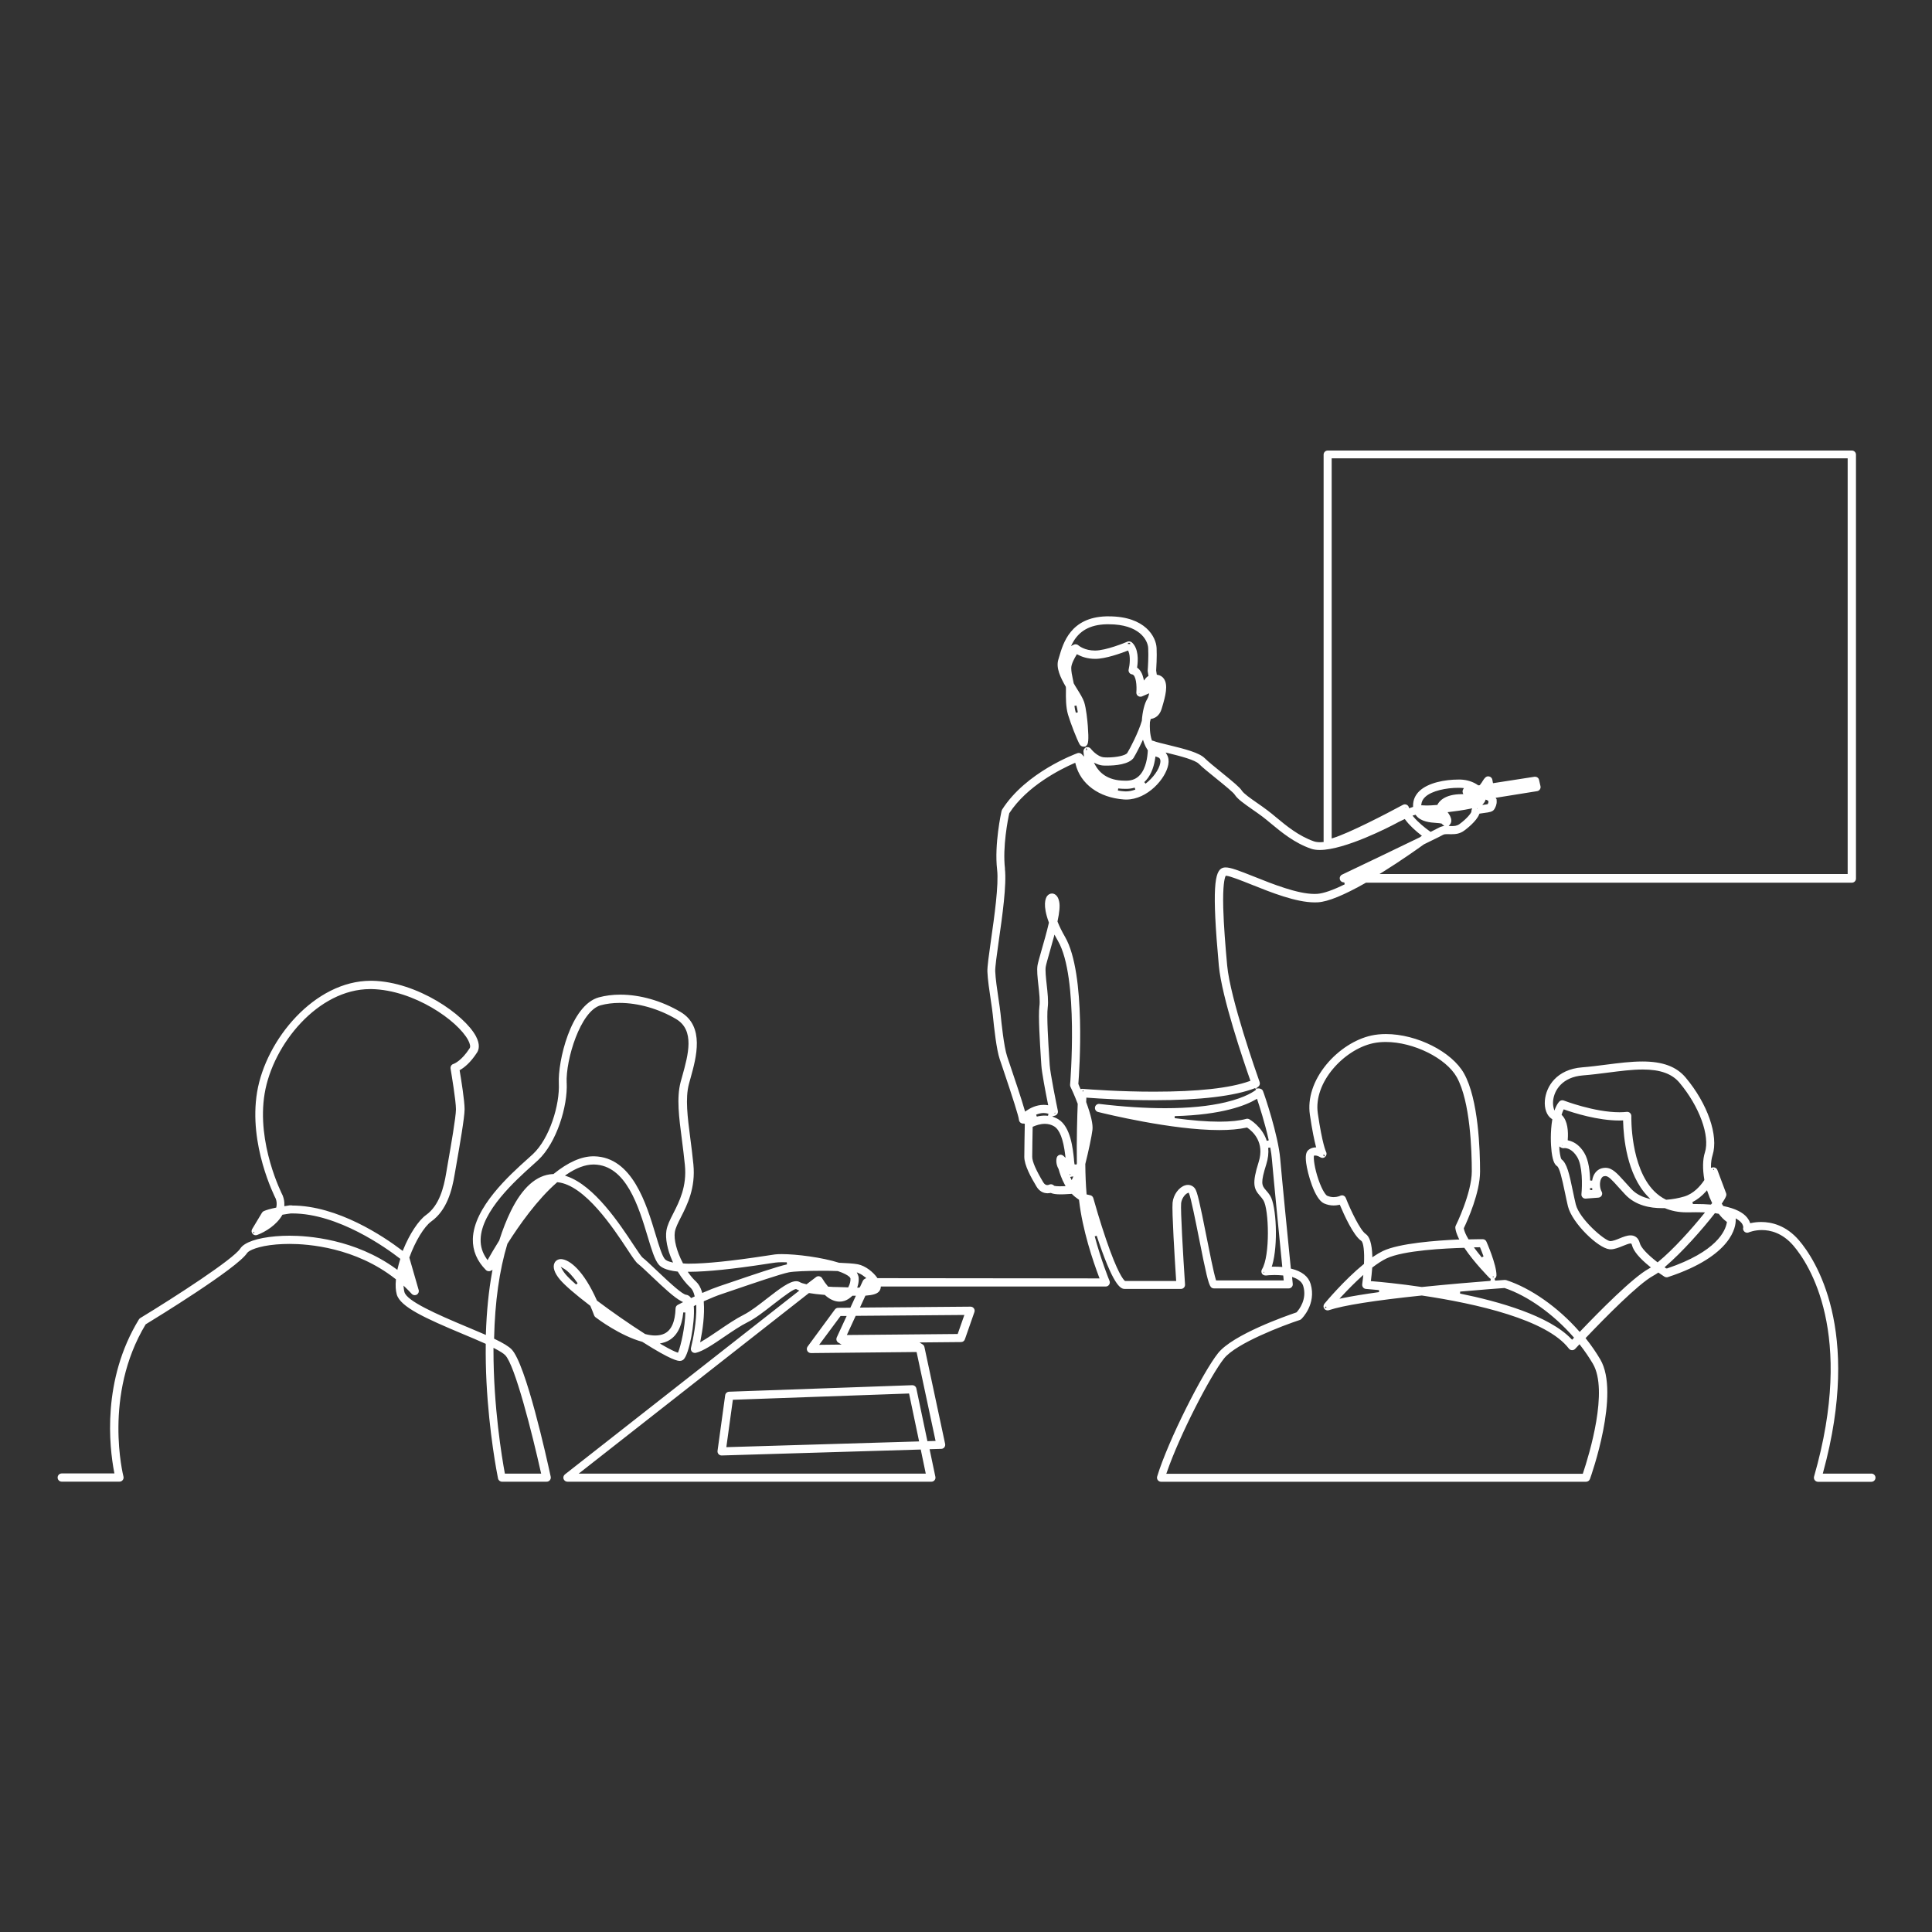 <?xml version="1.0" encoding="UTF-8"?><svg id="Ebene_1" xmlns="http://www.w3.org/2000/svg" width="400" height="400" viewBox="0 0 400 400"><rect x="0" y="0" width="400" height="400" fill="#333333" stroke="none"/><defs><style>.cls-1{fill:#fff;}</style></defs><path class="cls-1" d="m387.32,305.1h-9.93l.07-.27c8.09-29.62-1.75-44.23-4.97-48-2.69-3.16-5.76-3.83-7.85-3.83-.7,0-1.41.07-2.1.22l-.18.04-.06-.17c-.12-.34-.31-.66-.55-.97-.89-1.12-2.49-1.91-4.88-2.41l-.09-.02-.31-.49.08-.11c.43-.64.7-1.13.82-1.46.07-.19.07-.4,0-.59l-1.81-4.82c-.12-.32-.46-.54-.82-.54-.08,0-.15.01-.23.03l-.27.09v-.29c0-.87.11-1.66.33-2.35,1.27-4.03-1.02-10.64-5.58-16.07-1.9-2.26-4.74-3.32-8.95-3.32-2.4,0-4.96.33-7.46.65-1.65.21-3.35.43-4.99.56-5.32.41-7.49,3.95-7.74,6.86-.14,1.7.4,3.16,1.42,3.81l.12.08-.02.14c-.4,2.41-.32,5.05-.13,6.58.26,2.15.74,2.72,1.13,2.98.49.33.99,2.36,1.65,5.54.2.96.4,1.94.61,2.8.86,3.44,6.2,8.61,8.56,8.87.09.01.18.02.28.02.81,0,1.73-.38,2.47-.68.66-.27,1.28-.52,1.66-.54.14,0,.22.1.29.37.3,1.2,1.53,2.68,3.67,4.41l.24.19-.47.28c-3.28,1.79-10.24,8.85-14.11,12.9l-.16.17-.15-.17c-4.38-4.97-10-8.91-15.05-10.55-.07-.02-.15-.04-.37-.04l-1.93.14-.13-.39c.25-.15.39-.42.4-.71.02-2.22-2.06-6.93-2.08-6.97-.13-.31-.44-.51-.77-.51-.16,0-1.2,0-2.81.04h-.12s-.06-.1-.06-.1c-.5-.84-.8-1.54-.92-2.13v-.07s.02-.06.02-.06c.78-1.64,3.34-7.35,3.34-11.69s-.32-14.94-3.32-20.3c-2.52-4.5-9.77-8.16-16.17-8.16-1.07,0-2.09.1-3.03.31-3.33.73-6.8,2.97-9.29,5.99-2.71,3.29-3.93,7-3.42,10.43.49,3.34.94,5.38,1.23,6.49l.07.25h-.26c-.5.04-.94.2-1.32.51-.54.43-.68,1.24-.49,2.73.27,2.09,1.72,7.47,3.69,8.35.66.29,1.32.43,2,.43.36,0,.73-.04,1.1-.12l.17-.04.07.16c.77,1.84,2.74,6.24,4.37,7.32.46.3.69,2.23.57,4.69v.09s-.08.06-.08.06c-3.98,3.25-7.7,7.68-8.11,8.18-.24.29-.26.71-.05,1.02.15.22.43.36.72.36.09,0,.17-.01.25-.04,2.95-.99,9.4-2.02,19.24-3.04,11.35,1.69,25.85,4.98,30.45,10.99.16.21.39.32.67.33.24,0,.47-.1.63-.27l.9-.96.15.2c.97,1.24,1.85,2.54,2.62,3.84,3.26,5.55-.73,18.73-2.04,22.63l-.05.15h-86.23l.1-.28c2.67-7.77,9.05-20.08,11.86-23.6,2.51-3.14,12.17-6.81,15.67-7.96.12-.04.23-.1.32-.19.13-.12,3.17-3.11,1.93-7.28-.46-1.54-1.79-2.6-3.96-3.14l-.15-.04v-.15c-.56-5.58-1.88-18.96-2.19-22.62-.41-4.8-3.24-13.22-3.58-14.02-.12-.28-.38-.45-.84-.51l-.69.05.13.21c-.3.26-2.03,1.59-6.36,2.62-3.43.81-7.62,1.22-12.48,1.22-4.14,0-8.75-.3-13.69-.89-.41,0-.76.29-.83.69-.08.44.19.87.62.98,1.54.38,15.28,3.75,25.1,3.75,2.17,0,4.07-.17,5.66-.51l.09-.02.08.05c1.13.78,3.62,3.02,2.33,7.1-1.41,4.45-1.01,5.54.25,6.97.26.29.5.57.74.96,1.14,1.85,1.42,11.46-.3,14.28-.17.27-.16.63,0,.9.16.25.44.38.82.38.3-.04.93-.1,1.78-.1.56,0,1.09.03,1.63.08l.17.02.1,1.02h-14l-.05-.15c-.48-1.56-1.36-5.99-1.94-8.92-1.39-7.03-1.91-9.32-2.39-9.97-.35-.47-.88-.74-1.46-.74-.18,0-.36.03-.53.08-1.32.37-2.48,1.95-2.64,3.6-.17,1.7.45,11.75.73,15.99l.02.23h-10.59s-.06-.05-.06-.05c-.31-.26-1.5-1.63-3.85-8.51-1.28-3.74-2.36-7.52-2.66-8.6-.09-.32-.35-.56-.68-.61-.19-.03-.37-.07-.58-.13l-.14-.04v-.14c-.15-1.76-.24-3.81-.26-6.14.67-2.65,1.32-5.75,1.48-7.06.14-1.14-.3-3.05-1.3-5.77l.04-.92.22.02c2.6.19,7.86.52,13.8.52,9.51,0,16.74-.87,20.92-2.51l.08.13.56-.41c.3-.22.42-.62.29-.98-.62-1.75-6.09-17.27-6.72-24.15-.35-3.82-.71-8.23-.81-11.91-.12-4.67.28-6.1.45-6.5l.06-.14h.15c.84.09,3.23,1.04,5.15,1.81,4.12,1.65,9.25,3.7,13.14,3.7.24,0,.47,0,.7-.02,2.11-.15,5.33-1.47,9.85-4.03l.05-.03h100.6c.47,0,.85-.38.85-.85v-87.77c0-.47-.38-.85-.85-.85h-108.52c-.47,0-.85.38-.85.85v80.21h-.2c-.18.03-.35.03-.52.03-.52,0-.95-.06-1.29-.18-3.17-1.11-5.72-3.23-7.77-4.93-.65-.54-1.26-1.05-1.84-1.48-.71-.54-1.41-1.03-2.22-1.59-1.33-.93-2.7-1.88-3.1-2.51-.43-.67-1.7-1.73-4.31-3.85-1.32-1.07-2.68-2.17-3.34-2.83-1.15-1.15-3.9-1.88-7.66-2.79-1.21-.29-2.46-.59-2.94-.8-.07-.03-.14-.05-.22-.06l-.13-.02-.04-.12c-.41-1.23-.44-2.67-.38-3.7.05-.17.09-.34.13-.52l.03-.14.14-.02c.26-.04.51-.13.74-.25.66-.35,1.14-.98,1.4-1.88l.05-.16c.76-2.53,1.31-4.73.39-6.03-.3-.43-.75-.7-1.31-.8l-.15-.03s-.09-.57-.13-.86c.03-.46.18-2.84.09-4.67-.11-2.26-2.32-6.54-9.88-6.54-.17,0-.35,0-.53,0-7.4.2-8.94,5.54-9.77,8.41l-.16.53c-.53,1.72.42,3.69,1.55,5.65.01.11.02.22.02.32v.53c-.02,1.33-.04,3.33.44,4.93.51,1.73,1.82,5.09,2.38,6.1.18.33.47.51.89.51,0,0,.33-.03.33-.03l.23-.21c.34-.3.49-1.06.26-4.06-.08-1.03-.32-3.59-.76-4.94-.27-.8-.86-1.75-1.55-2.85-.19-.3-.38-.61-.61-1.03-.05-.29-.11-.59-.2-.97-.15-.71-.31-1.44-.31-2.22,0-.84.75-2.14,1.07-2.67l.1-.17.18.1c.74.4,1.97.87,3.63.87,2.12,0,5.32-1.16,6.6-1.66l.19-.07.08.19c.44,1.03.27,2.79.04,3.72-.06.23-.01.47.12.67.13.2.34.33.58.36.86.13,1,2.48.89,3.71-.03.3.11.59.35.76.15.11.32.16.5.16.12,0,.23-.02.33-.07l1.48-.64-.1.41c-.08.32-.19.59-.32.8-.55.88-.98,2.59-1.11,4.5-.7,2.37-2.43,5.73-3.01,6.64-.33.51-2.17.93-4.11.93-.21,0-.43,0-.65-.02-1.48-.08-2.77-1.76-2.78-1.77-.16-.21-.41-.34-.68-.34l-.35.02-.23.21c-.18.17-.28.41-.27.67,0,.14.02.28.04.42l.07.65-.44-.49c-.05-.06-.11-.11-.18-.15-.13-.08-.3-.13-.46-.13-.1,0-.19.02-.28.05-.43.16-10.69,3.93-15.6,11.69-.05.09-.09.18-.11.27-.06.28-1.53,6.93-.92,12.14.37,3.13-.58,9.8-1.28,14.69-.41,2.91-.77,5.43-.73,6.44.06,1.61.4,3.9.71,5.96.17,1.14.33,2.21.4,2.93.3,2.99.77,7.21,1.44,9.23l.47,1.38c2.31,6.83,3.46,10.49,3.51,11.17.03.34.25.63.58.74.08.03.18.04.26.04.04,0,.08,0,.12,0l.25.05v.25c-.02.87-.1,5.16-.1,6.59,0,1.72,1.35,4.2,2.53,6.16.53.89,1.34,1.38,2.27,1.38.19,0,.38-.02.61-.06h.06s.06.01.06.01c.43.19,1.08.28,1.99.28.46,0,.96-.02,1.51-.06l.35-.02.4-.02h.07s.05.06.05.06c.39.4.84.76,1.36,1.11l.08.05v.1c.7,6.18,2.89,12.61,4.13,15.89l.11.29-45.98-.05-.06-.09c-.82-1.15-2.37-2.45-3.99-2.78-.87-.18-2.57-.26-3.91-.32-3.52-1.12-8.8-1.79-11.87-1.79-.58,0-1.06.02-1.42.07-.42.06-1.07.15-1.87.28-7.05,1.08-12.41,1.63-15.93,1.63-.41,0-.75,0-1.1-.05h-.11s-.05-.11-.05-.11c-1.27-2.43-1.88-4.83-1.64-6.4.13-.84.65-1.87,1.26-3.07,1.29-2.54,3.06-6.01,2.58-10.92-.18-1.9-.43-3.76-.64-5.4-.57-4.43-1.07-8.26-.29-11.23.09-.34.19-.69.31-1.13l.04-.14c1.18-4.25,2.96-10.68-2.09-13.67-3.91-2.31-8.34-3.58-12.48-3.58-1.57,0-3.06.19-4.42.56-5.86,1.6-8.51,13.33-8.29,17.78.21,4.46-1.9,11.43-5.37,14.68-.31.29-.71.65-1.17,1.06-3.6,3.23-11.09,9.96-11.26,16.5-.06,2.41.85,4.57,2.71,6.44.16.16.38.24.64.24h.09c.09-.02.17-.04.25-.08l.38-.2-.08.42c-.71,3.87-1.14,8.16-1.29,12.75v.31s-.3-.13-.3-.13c-1.09-.48-2.28-.98-3.62-1.54l-.13-.05c-6.2-2.6-12.29-5.29-12.81-7.14-.07-.24-.11-.5-.14-.78l-.06-.58.42.4c.44.42.87.86,1.28,1.31.16.17.39.27.63.27.15,0,.29-.04.41-.1.34-.2.51-.59.4-.97l-1.93-6.7.02-.07c1.2-3.33,3.06-6.38,4.52-7.42,3.24-2.32,4.3-6.45,4.85-9.8l.38-2.18c.66-3.81,1.67-9.56,1.67-11.27s-.7-6.09-1.01-7.92l-.02-.15.13-.07c.85-.49,2.14-1.51,3.48-3.59.39-.6.66-1.68-.24-3.38-2.37-4.44-12.13-11.28-21.44-11.47h-.33c-11.6,0-21.71,12.14-23.53,23.04-1.82,10.92,3.64,21.63,3.88,22.12.19.55.22,1.1.11,1.66l-.03.14-.14.03c-1.06.22-1.87.45-2.42.69-.17.07-.3.19-.39.34l-2.03,3.38c-.19.31-.16.7.08.98.16.19.4.3.65.3.1,0,.2-.02.3-.05,1.75-.66,4.03-2.09,5.18-4.1l.05-.09.1-.02c.74-.13,1.36-.21,1.63-.25h.33c9.46,0,19.41,7.12,22.23,9.31l.12.09-.04.14c-.2.62-.36,1.24-.5,1.83l-.07.31-.26-.19c-8.51-6.21-18.27-6.88-22.07-6.88-.98,0-1.94.04-2.86.12-3.83.33-6.5,1.25-7.33,2.53-1.41,2.19-13.45,9.99-20.71,14.4-.12.07-.21.17-.28.28-7.68,12.56-6.14,26.31-5.12,31.64l.05.25h-10.91c-.47,0-.85.38-.85.85s.38.85.85.85h11.96c.26,0,.51-.12.67-.33.16-.21.22-.48.15-.73-.04-.17-4.27-16.82,4.6-31.51,1.94-1.18,18.98-11.62,21.01-14.78.33-.51,2.26-1.44,6.05-1.76.88-.07,1.8-.11,2.74-.11,3.83,0,13.63.71,21.92,7.26l.09.07v.11c-.12,1.18-.05,2.18.17,3,.72,2.61,5.93,4.96,13.78,8.25,1.43.6,3.05,1.27,4.52,1.94l.13.06v.14c-.03,2.5.02,5.09.15,7.7.54,10.65,2.2,19.1,2.39,20.03.08.39.43.67.83.67h9.25c.26,0,.5-.12.66-.32.16-.2.22-.46.17-.71-.84-3.89-5.17-23.45-8.13-26.4-.59-.59-1.69-1.27-3.47-2.12l-.12-.06v-.14c.17-7.47,1.08-14.01,2.75-19.5,2.42-3.83,6.17-9.15,10.24-12.69l.07-.06h.09c5.63.56,11.58,9.56,14.43,13.89,1.14,1.73,1.76,2.65,2.2,2.99.62.48,1.68,1.49,2.83,2.58,2.61,2.48,4.72,4.44,6.15,5.17l.37.19s-1.05.54-1.11.57c-.27.14-.44.42-.45.72-.09,2.79-.88,4.55-2.33,5.24-.53.25-1.16.38-1.88.38-.61,0-1.29-.09-2.09-.3-3.32-2.12-6.94-4.64-9.94-6.9l-.04-.03-.02-.05c-2.73-6.15-5.62-8.45-7.41-8.54-.6,0-1.11.29-1.35.79-.43.86-.03,2.09,1.13,3.46.99,1.17,3.09,2.99,6.24,5.4l.04.03.02.05c.26.61.52,1.25.77,1.93.06.15.15.28.28.38.51.39,5.12,3.84,9.69,5.09,6.12,3.89,7.36,3.94,7.75,3.95.33,0,.61-.11.82-.32,1.12-1.12,2.34-7.43,2.1-10.89v-.14s.51-.25.51-.25v.33c.08,3.04-.66,6.82-1.1,8.57-.07.28,0,.59.21.8.15.16.39.25.62.25.06,0,.12,0,.17-.02,1.52-.35,3.64-1.79,5.9-3.33,1.66-1.13,3.37-2.29,4.9-3.05s3.38-2.2,5.17-3.6c2.87-2.24,4.29-3.2,4.75-3.22h.06s.05.03.05.03c.08.05.18.1.28.14l.32.14-48.53,38.06c-.28.22-.4.6-.28.94.12.34.44.57.8.57h75.36c.26,0,.49-.11.65-.31.16-.2.23-.45.17-.71l-1.2-5.71,2.42-.07c.25,0,.49-.12.64-.32.15-.2.21-.45.16-.7l-4.29-20.08c-.05-.22-.19-.42-.39-.54l-.63-.39,8.61-.08c.36,0,.67-.23.79-.57l1.97-5.64c.09-.26.05-.55-.11-.77-.16-.22-.42-.35-.69-.35l-22.9.19,1.14-2.48h.13c1.34-.1,2.17-.34,2.61-.78.14-.14.38-.44.43-.91l.02-.19h46.56c.28,0,.55-.14.7-.38.16-.24.19-.53.08-.8-.18-.43-1.77-4.38-3.06-9.21l.41-.12c.17.51.34,1.03.52,1.55,3.26,9.46,4.63,9.46,5.37,9.46h11.55c.24,0,.46-.1.62-.27.16-.17.24-.4.23-.63-.4-5.99-.95-15.42-.81-16.84.1-.97.8-1.89,1.37-2.12l.19-.07.08.18c.39.88,1.38,5.84,2.05,9.2,1.42,7.18,1.95,9.51,2.45,10.13.16.2.4.31.66.31h15.47c.24,0,.47-.1.63-.28.16-.18.24-.41.21-.65l-.14-1.44.32.11c1.09.4,1.76.99,1.99,1.76.82,2.74-.83,4.84-1.35,5.42l-.04.04-.05.02c-2.16.73-13.12,4.58-16.19,8.42-3.16,3.95-10.34,18.08-12.61,25.54-.08.26-.03.54.13.75.16.22.41.34.68.34h87.99c.35,0,.68-.23.8-.56.26-.72,6.3-17.7,2.14-24.77-.85-1.44-1.81-2.84-2.94-4.27l-.11-.14.13-.13c3.85-4.04,10.77-11.08,13.85-12.76.29-.16.6-.35.97-.6l.12-.09.12.09c.57.4.99.68,1.14.77.13.09.3.13.46.13.09,0,.18-.01.26-.04,13.44-4.42,14.06-10.58,14.04-11.78v-.38s.32.2.32.2c.44.27.69.52.83.68.3.36.38.68.4.87l.03.03-.03.13c-.08.31.02.64.27.85.15.13.35.21.55.21.11,0,.23-.02.34-.07.12-.05,1.18-.48,2.71-.48,1.72,0,4.26.57,6.55,3.26,3.15,3.7,12.78,18.09,4.25,47.78-.07.26-.02.53.14.74.16.21.41.34.68.34h11.05c.47,0,.85-.38.85-.85s-.38-.85-.85-.85Zm-56.19-57.78h-.01s0,0,.01-.01h0Zm23.1,2.07h-.11c-.91-.08-1.9-.11-2.96-.11h-.66s-.1-.4-.1-.4c1-.5,1.93-1.23,2.78-2.18l.24-.27.12.35c.25.77.54,1.48.89,2.19l.06.12-.26.3Zm-24.59-4.95l-.42-.03c-.04-1.77-.28-4.2-1.23-5.75-.85-1.39-1.94-2.24-3.22-2.53l-.18-.04v-.18c.12-1.62,0-3.81-1.19-5.01l-.09-.09.04-.12c.1-.32.2-.59.32-.84l.08-.17.18.06c1.91.68,6.85,2.25,11.33,2.25.19,0,.79-.02.79-.02v.21c.08,3.15.73,10.98,5.1,15.51l.55.57-.76-.22c-1.31-.37-2.4-1.01-3.22-1.9-.53-.57-.98-1.07-1.39-1.53-1.53-1.7-2.54-2.83-3.93-2.83-.23,0-.48.03-.73.09-.78.2-1.41.76-1.77,1.6-.12.28-.21.6-.26.94Zm.02,1.94l-.23.02-.24-.07v-.33s.44-.02.44-.02l.03.17v.23Zm-6.25-9.3s.01.03.02.04c.01.01.04.03.06.04l-.1.02v-.1Zm21.42,25.11c3.42-2.91,7.65-7.7,10.15-10.92l.07-.1.12.02c.2.03.39.05.6.1l.08.02.05.06c.48.62.98,1.13,1.54,1.55l.1.08-.02.13c-.29,1.69-2.06,6.01-12.39,9.49l-.18-.02-.32-.22.21-.18Zm8.14-23.55c-.45,1.42-.49,3.35-.11,5.58v.08s-.03.07-.03.07c-.81,1.21-2.19,2.77-4.11,3.35-1.21.36-2.49.59-3.7.67h-.06s-.05-.02-.05-.02c-.87-.42-1.68-1-2.4-1.72-5.02-5.02-4.76-15.46-4.76-15.57,0-.24-.09-.48-.27-.65-.16-.15-.36-.23-.57-.23h-.09c-.48.05-1,.08-1.53.08-5.21,0-11.47-2.41-11.53-2.43-.09-.04-.2-.05-.3-.05-.24,0-.47.1-.63.27-.29.32-.55.75-.78,1.29l-.24.58-.16-.61c-.1-.4-.14-.87-.1-1.37.19-2.24,1.92-4.98,6.18-5.31,1.66-.13,3.42-.35,5.12-.57,2.58-.33,5.02-.65,7.26-.65,3.62,0,6.04.87,7.6,2.72,4.14,4.93,6.36,11.02,5.27,14.47Zm-30.1-.85l-.04-.43.36.23c.14.09.31.13.5.13h.1s.07-.02.16-.02c.44,0,1.57.18,2.58,1.83,1.13,1.83,1.07,5.84.89,7.7-.03.25.06.5.23.68.16.17.38.25.64.25.03,0,.23-.02,2.64-.2.29-.02.55-.2.69-.45.13-.25.13-.57-.02-.81-.39-.69-.46-1.83-.15-2.55.22-.52.52-.6.62-.62.11-.03.21-.04.3-.04.63,0,1.29.7,2.71,2.29.4.45.86.96,1.39,1.52,2.18,2.34,5.3,2.83,7.54,2.83h.67c1.35.58,2.86.87,4.48.87.14,0,.27,0,.41,0,.55-.02,1.07-.02,1.56-.02s1,0,1.45.02l.42.02-.27.33c-2.51,3.11-6.3,7.35-9.41,9.9l-.13.11-.13-.1c-2.07-1.62-3.33-2.99-3.55-3.87-.17-.68-.52-1.16-1.03-1.42-.27-.14-.57-.2-.9-.2-.73,0-1.53.32-2.3.64-.56.23-1.34.55-1.92.55h0c-1.2-.13-6.35-4.57-7.11-7.6-.21-.86-.42-1.86-.62-2.82-.72-3.51-1.22-5.7-2.34-6.52-.26-.38-.4-1.66-.45-2.2Zm31.92,4.16l.11.28s-.07-.04-.12-.04c-.04,0-.07.02-.11.03l.12-.28Zm-76.95,5.54c-.13,0-.26.03-.36.08,0,0-.55.28-1.36.28-.47,0-.92-.1-1.36-.29-.21-.11-.96-.92-1.8-3.37-.8-2.35-1-4.17-.94-4.76l.02-.16.15-.03h.13c.36-.01.8.22,1,.34.14.1.31.15.48.15.21,0,.41-.07.56-.21.29-.26.37-.69.19-1.04-.03-.06-.77-1.54-1.71-7.96-.95-6.45,5.46-13.22,11.4-14.52.82-.18,1.71-.27,2.65-.27,5.77,0,12.5,3.34,14.72,7.29,2.8,5.01,3.11,15.29,3.11,19.48,0,4.51-3.29,11.21-3.33,11.27-.07.15-.1.31-.08.48.07.59.3,1.3.68,2.09l.14.29h-.32c-4.34.2-12.12.76-15.5,2.38-.58.28-1.21.65-1.87,1.09l-.32.21v-.38c-.09-2.41-.55-3.92-1.39-4.47-1.09-.73-3.06-4.79-4.1-7.44-.09-.22-.26-.39-.48-.48-.1-.04-.2-.06-.3-.06Zm-3.81-8.36s.06-.09.08-.14l.25.5-.47-.31c.05-.01.1-.02.15-.06Zm35.17,25.09v.29s-.2-.2-.2-.2c.03,0,.07,0,.1-.02.04-.02.07-.05.09-.08Zm-2.41-3.89c-.45-.54-.93-1.13-1.39-1.75l-.25-.33,1.27-.02.05.13c.16.39.42,1.03.68,1.76l-.36.21Zm-24.58,6.22c.15.18.37.3.61.31.07,0,1.05.08,2.69.24v.42c-3.01.41-5.56.83-7.54,1.24l-.65.13.45-.49c1.41-1.52,2.78-2.89,4.08-4.07l.41-.37-.06.55c-.05.46-.11.93-.17,1.38-.03.23.03.47.18.65Zm1.61-1.31l.03-.22c.08-.66.17-1.52.25-2.49v-.09s.08-.06.08-.06c1.07-.81,2.03-1.43,2.87-1.83,3.54-1.7,12.37-2.1,16-2.2h.12s.07.09.07.09c2.04,3.03,5.03,6.03,5.15,6.16.07.07.16.14.26.18l-.07.41c-3.44.27-8.68.7-14.21,1.27-4.63-.68-8.46-1.05-10.33-1.2l-.22-.02Zm18.5,2.17c4.39-.39,7.85-.65,9.13-.74h.04s.04.01.04.01c4.76,1.6,10.08,5.38,14.23,10.13l.13.14-.4.43-.16-.16c-4.62-4.85-15.08-7.78-23.04-9.4l.02-.42Zm-27.79,3.06c0,.05.01.1.04.14.03.04.06.07.12.09l-.48.15.32-.38Zm50.89,8.5s.01,0,.02,0h0s-.01,0-.01,0Zm-62.03-16.98c1.28-4.31.85-12.38-.4-14.4-.33-.53-.65-.89-.93-1.21-.86-.98-1.09-1.51.11-5.32.37-1.18.51-2.33.4-3.42l.42-.06c.17.91.29,1.71.34,2.39.32,3.77,1.71,17.87,2.13,22.1l.02.25-.25-.02c-.44-.03-.9-.05-1.37-.05h-.56s.08-.27.08-.27Zm-5.14-30.37c-.08,0-.15,0-.22.03-1.4.38-3.28.58-5.58.58-2.59,0-5.7-.25-9.25-.73l.02-.42c9.9-.25,14.78-2.27,16.8-3.46l.23-.13.08.25c.35,1.04,1.55,4.73,2.35,8.35l-.41.11c-.95-2.99-3.6-4.46-3.63-4.48-.12-.06-.26-.1-.4-.1Zm2.22-5.72s-.01,0-.02,0h0s.01,0,.01,0Zm1.2,37.38s0,.07.03.09c.02.03.05.05.08.07l-.23.03.12-.2Zm-144.9-.61c.84.5,1.84,1.57,2.82,3l-.31.28c-.97-.84-1.7-1.55-2.17-2.1-.26-.31-.47-.61-.63-.89l-.39-.69.68.41Zm117.53-129.68c-.15-.13-.35-.2-.57-.2-.12,0-.23.02-.33.07-.45.19-4.41,1.83-6.69,1.83-2.15,0-3.31-.97-3.44-1.08-.16-.15-.37-.22-.65-.22-.1,0-.2.04-.3.08l-.58.28.3-.57c1.33-2.55,3.62-3.84,7-3.93.18,0,.36,0,.54,0,6.24,0,8.05,3.22,8.14,4.93.09,1.7-.05,3.96-.1,4.61,0,.08,0,.15.01.24.04.19.08.45.13.78l.02.13-.11.07c-.16.11-.31.23-.43.37-.04.05-.09.1-.12.15l-.28.37-.1-.45c-.23-1-.64-1.72-1.22-2.16l-.1-.08.02-.13c.2-1.36.32-3.83-1.13-5.11Zm-.34.41s0,0,0,0c-.06-.05-.13-.08-.21-.08-.04,0-.09,0-.12.02,0,0-.04.02-.09.04v-.28s.43,0,.43,0v.29Zm-11.51,12.75l.41-.08c.1.36.2.83.29,1.41l-.41.09-.03-.11c-.11-.37-.2-.81-.26-1.3Zm-4.21,99.34l-.06-.06c-.16-.15-.38-.24-.61-.24-.12,0-.25.03-.35.08-.06.03-.21.09-.39.09-.22,0-.55-.1-.83-.57-1.52-2.53-2.29-4.31-2.29-5.29,0-1.23.06-4.58.09-6.08v-.13s.13-.05.13-.05c.57-.25,1.44-.56,2.4-.56.72,0,1.36.18,1.92.52,1.14.7,1.89,2.64,2.29,5.93l.07.59-.43-.4c-.15-.15-.36-.23-.59-.25-.38,0-.71.26-.81.62-.05.19-.28,1.19.39,2.35.22.82.63,2.05,1.28,3.23l.17.3-.34.02c-.27.01-.56.02-.85.02-.54,0-.96-.04-1.09-.1h-.09Zm-10.17-65.65c-.53-4.51.62-10.29.89-11.47,3.67-5.66,10.62-9.12,13.43-10.35l.23-.1.06.25c1.01,4.15,4.84,6.97,10,7.35.16.01.31.02.47.02,4.45,0,8.2-4.35,8.73-7.22.15-.8.05-1.52-.29-2.09l-.25-.43.49.12c2.72.66,5.61,1.44,6.39,2.23.73.73,2.14,1.87,3.53,2.99,1.88,1.52,3.59,2.92,3.89,3.39.58.91,1.86,1.8,3.64,3.05.68.47,1.38.96,2.09,1.49.53.4,1.1.87,1.77,1.43,2.16,1.79,4.84,4.02,8.3,5.22.49.17,1.1.26,1.79.26,5.26,0,14.63-4.89,15.67-5.44.23-.13.87-.48,1.79-.9l.16-.07.1.14c.89,1.22,2.24,2.39,3.22,3.16l.22.17-.44.32c-4.47,2.17-11.66,5.61-16.09,7.72-.36.17-.55.56-.46.95.09.39.43.66.92.66l.09.4c-2.46,1.21-4.36,1.87-5.66,1.97-.2.01-.4.02-.6.02-3.53,0-8.69-2.06-12.49-3.58-3.15-1.25-4.84-1.91-5.91-1.91-.24,0-.45.03-.63.1-1.64.61-2.25,4.03-.77,20.27.59,6.45,5.1,19.7,6.47,23.61l.07.2-.2.07c-4.05,1.45-10.7,2.18-19.79,2.18-6.94,0-13.11-.45-14.82-.59-.06,0-.13,0-.19.02l-.17.04-.25-.55-.21-.54c.18-2.31,1.65-22.81-2.75-30.42-.65-1.13-1.16-2.15-1.54-3.12l-.02-.06v-.06c.41-1.91.52-3.19.35-4.03-.24-1.28-.89-1.6-1.25-1.69-.08-.02-.16-.03-.24-.03-.39,0-.77.2-1.02.53-.33.45-.96,1.87.35,5.42l.02.06v.06c-.45,1.96-1.09,4.16-1.55,5.77-.39,1.37-.7,2.46-.8,3.02-.17.98,0,2.52.18,4.16.18,1.6.36,3.25.21,4.34-.26,1.96.11,7.62.3,10.67,0,0,.08,1.3.1,1.54.07,1.38.88,5.6,1.36,7.98l.06.29-.29-.04c-.22-.03-.44-.04-.66-.04-1.51,0-2.79.67-3.6,1.23l-.24.17-.08-.29c-.66-2.31-2.05-6.46-3.19-9.82l-.44-1.31c-.69-2.06-1.2-7.17-1.37-8.86-.08-.79-.25-1.94-.42-3.07-.29-1.96-.62-4.19-.68-5.72-.03-.84.33-3.43.72-6.18.75-5.23,1.67-11.74,1.28-15.08Zm32.14-21.83c-.24,1.32-1.46,3.02-3.03,4.24l-.27-.32c.13-.12.25-.24.37-.38,1.23-1.37,1.72-3.3,1.91-4.68l.04-.26.4.14c.38.11.75.35.58,1.26Zm-5.45-1.22c.31-.49.99-1.76,1.65-3.16l.23-.48.17.51c.03.09.06.19.1.28.18.47.4.9.69,1.34l.04.06v.07c-.06,1.27-.35,3.61-1.61,5.02-.7.78-1.55,1.16-2.7,1.2-.15,0-.3,0-.45,0-3.61,0-5.31-1.74-6.1-3.19l-.3-.54.57.25c.48.21.96.33,1.45.35.06,0,.3.01.66.01,1.69,0,4.67-.22,5.62-1.71Zm-3.24,6.45c.44.05.91.08,1.38.08.16,0,.31,0,.47,0,.55-.02,1.07-.1,1.55-.25l.14.4c-.66.25-1.31.38-1.94.38-.11,0-.21,0-.32-.01-.46-.03-.91-.09-1.35-.17l.06-.42Zm68.69,7.43c.11-.12.19-.27.23-.44.13-.5-.06-1.15-.52-1.79l-.21-.29.36-.04c1.18-.14,2.9-.37,4.36-.68l.36-.08-.11.35c-.03.1-.05.21-.05.38-.09.32-.9,1.39-2.46,2.54-.49.36-1.04.41-1.55.41l-.69-.02.3-.34Zm7.02-4.42c.12-.15.22-.32.28-.5l.07-.2.2.07c.15.05.26.12.33.19l.04.04v.05c.06.16-.04.4-.09.49l-.05.1-.1.02c-.14.03-.32.05-.49.08l-.53.07.34-.42Zm-4.31-2.8c-.07.12-.1.25-.11.38,0,.11.01.21.05.31l.1.28h-.3c-3.69,0-4.77,1.63-5.02,2.13l-.05.11h-.12c-.85.07-1.54.11-2.05.11-.25,0-.45,0-.61-.02-.1-.01-.21-.02-.32-.02h-.24l.03-.24c.06-.55.31-1.03.76-1.46,1.37-1.33,4.44-1.92,6.87-1.92.14,0,.28,0,.42,0,.15,0,.29.01.43.03l.32.03-.16.28Zm2.85,3.98l.16-.13-.02.09s-.09.03-.13.04Zm-13.03,1.36l.33-.11.09.12c.99,1.35,3.01,1.5,4.21,1.58.42.03.84.06,1.04.12h.05s.04.05.04.05c.06.06.12.12.18.17l.34.27-.42.1c-.27.06-.5.16-.73.29-.09.05-.4.22-1.57.8l-.11.05-.1-.07c-1.04-.73-2.49-1.91-3.44-3.05l-.2-.24.29-.1Zm-6.51,11.79c3.88-2.42,7.27-4.83,8.58-5.77,3.15-1.53,3.76-1.85,3.94-1.96.22-.13.54-.15.83-.15.15,0,.3,0,.56.01.16,0,.32,0,.49,0,.75,0,1.63-.09,2.52-.74.42-.31,2.54-1.91,3.11-3.4l.04-.11.12-.02c.26-.05.62-.1.89-.13,1.01-.13,1.75-.22,2.09-.8.24-.39.51-.99.47-1.65l-.02-.37h.01s-.21-.31-.21-.31l8.6-1.38c.23-.04.44-.17.57-.37.13-.2.17-.44.12-.66l-.3-1.31c-.09-.4-.43-.65-.88-.65-.07,0-.86.13-8.45,1.31l-.19.03-.05-.19c-.03-.13-.05-.23-.05-.29-.04-.49-.3-.82-.71-.91-.07-.02-.14-.03-.21-.03-.46,0-.79.43-1.07.88-.16.27-.34.55-.61.89l-.06.07-.31.03-.06-.05c-.99-.7-2.28-1.11-3.62-1.15-.15,0-.31,0-.46,0-2.7,0-6.23.63-8.06,2.4-.85.83-1.29,1.83-1.29,2.97v.29s-.82.28-.82.28l-.06-.21c-.06-.2-.2-.38-.38-.48-.13-.08-.28-.12-.43-.12-.14,0-.28.04-.4.1-3.58,1.94-11.21,5.88-14.49,6.88l-.27.08v-78.7h106.83v86.07h-96.93l.63-.39Zm4.85-13.56v.14s-.03-.04-.05-.05c-.02-.01-.05-.01-.07-.02l.12-.07Zm-68.12,73.76l-.02.12-.05.2-.41-.02-.04-.22c-.02-.11-.04-.31-.08-.68v-.13c-.23-2.19-.68-6.73-3.22-8.3-.24-.15-.48-.27-.73-.37l-.57-.23.59-.17c.09-.03.18-.07.26-.13.27-.2.4-.53.33-.85-.26-1.24-1.61-7.89-1.69-9.52-.01-.27-.08-1.35-.1-1.58-.19-2.97-.55-8.51-.31-10.32.17-1.29-.03-3.06-.22-4.78-.15-1.36-.32-2.9-.19-3.65.08-.48.43-1.71.77-2.89.32-1.11.62-2.2.9-3.24l.14-.52.25.47c.15.28.31.57.48.86,4.34,7.52,2.52,29.52,2.5,29.74-.01.15.01.3.08.44.18.37.82,1.72,1.5,3.53-.1,2.51-.25,7.43-.18,12.25Zm-1.51,2.34s.05,0,.07,0c.05,0,.1-.03.15-.04l-.23.26.02-.23Zm.62.81l-.19.4-.2-.41-.11-.23.25-.07.41-.05-.16.36Zm-3.59-13.37l-.21-.12s.07-.01.1-.03c.03-.02.04-.05.06-.08l.05.23Zm5.61-4.61s0,0-.01,0l.24-.28v.29c-.09,0-.18-.01-.23-.02Zm-7.1,5.06c-.21-.02-.43-.04-.65-.04-.55,0-1.13.07-1.68.21l-.14-.4c.53-.23,1.05-.34,1.55-.34.34,0,.67.05,1,.15l-.09.41Zm-26.7,67.42l-39.91,1.19,1.35-9.81,36.48-1.3,2.08,9.92Zm1.72-.05l-2.29-10.92c-.09-.4-.43-.67-.86-.67l-37.91,1.35c-.41.02-.75.32-.81.73l-1.58,11.51c-.03.25.04.5.21.68.16.18.39.28.64.28.03,0,41.22-1.23,41.22-1.23l1.04,4.99h-71.86l47.66-37.38h.09c.81.14,1.8.26,3.13.37h.07s.05.05.05.05c.97.88,2.01,1.35,3.02,1.35.33,0,.66-.05.98-.15.56-.18,1.08-.51,1.61-1.01l.06-.06h.72s-1.14,2.48-1.14,2.48l-2.53.02c-.26,0-.52.13-.68.35l-5.64,7.67c-.19.26-.22.6-.07.89.14.28.43.45.76.46l21.87-.22,3.93,18.41-1.71.05Zm-51.57-18.51l-.07.19-.19-.06c-.43-.15-1.33-.54-3.1-1.57l-.46-.27.52-.12c.37-.09.71-.21,1.03-.36,1.88-.89,2.99-2.89,3.3-5.96l.42.02c-.05,3.11-.95,6.88-1.44,8.12Zm-23.12-55.67c-.22-4.72,2.83-14.92,7.05-16.07,1.19-.32,2.5-.49,3.91-.49,3.84,0,8.09,1.21,11.68,3.33,3.94,2.33,2.53,7.38,1.29,11.85-.12.41-.23.82-.33,1.19-.87,3.29-.35,7.3.27,12.03.21,1.65.43,3.36.61,5.19.43,4.43-1.15,7.52-2.42,10.02-.67,1.31-1.24,2.44-1.41,3.55-.25,1.62.19,3.88,1.21,6.21l.17.39-.41-.1c-.63-.15-1.07-.36-1.29-.62-.59-.7-1.2-2.72-1.91-5.07-1.92-6.38-4.83-16.03-12.71-16.21h-.17c-2.48,0-5.24,1.22-8.23,3.64l-.06.04h-.21c-3.3.22-6.19,2.77-8.58,7.62-.9,1.83-1.71,3.88-2.42,6.13-1.01,1.6-1.78,2.94-2.25,3.78l-.16.29-.19-.27c-.88-1.24-1.29-2.57-1.25-4.07.16-5.82,7.29-12.22,10.72-15.3l.2-.18c.38-.34.71-.64.99-.9,3.82-3.58,6.14-11.16,5.91-16Zm52.2,40.57l.02-.02.02.03s-.02-.01-.04-.02Zm-6.62-3.41l.03.42c-1.89.4-7.25,2.22-11.2,3.57-1.1.37-2.07.71-2.81.95-.9.3-2.01.74-3.3,1.3l-.22.1-.07-.23c-.27-.91-.68-1.62-1.21-2.12-.51-.46-1.01-1.04-1.49-1.7l-.24-.34h.41c3.64-.02,8.85-.55,15.94-1.64l.58-.09c.52-.08.95-.14,1.26-.18.33-.04.77-.07,1.3-.07.31,0,.66,0,1.02.02Zm-45.94-17.96l.35-.24c2-1.36,3.86-2.05,5.53-2.06h.16c6.65.15,9.23,8.74,11.12,15.01.79,2.63,1.42,4.7,2.24,5.68.45.53,1.29,1.17,3.87,1.47h.1s.05.1.05.1c.78,1.28,1.67,2.4,2.58,3.24.37.34.64.88.83,1.64l.04.17-.75.35-.1-.14c-.32-.42-.71-.53-.92-.55-.78-.1-3-2.08-6.15-5.08-1.19-1.13-2.22-2.11-2.91-2.65-.23-.2-.93-1.23-1.83-2.59-2.83-4.29-8.1-12.28-13.82-14.22l-.4-.14Zm28.4,34.28l-.4.23.09-.46c.42-2.12.87-5.2.66-7.88v-.15s.12-.06.12-.06c1.45-.65,2.67-1.14,3.62-1.45.74-.25,1.72-.58,2.88-.98,3.7-1.26,9.29-3.17,11-3.51.95-.19,3.74-.32,6.94-.32,1.06,0,2.13.01,3.19.06,1.31.44,1.96.84,2.27,1.09.24.19.31.33.35.43.04.53-.11,1.16-.41,1.74l-.06.12-.72-.03c-.53-.02-.99-.04-1.35-.04-.7,0-1.35-.03-1.99-.08h-.09s-.06-.07-.06-.07c-.4-.46-.81-1.03-1.2-1.69-.14-.24-.37-.36-.72-.41-.19,0-.37.06-.52.18l-1.97,1.5-.1-.02c-.59-.13-1.01-.27-1.28-.42-.24-.14-.49-.2-.78-.2-1.33,0-3.32,1.47-5.99,3.55-1.7,1.33-3.47,2.7-4.86,3.4-1.63.82-3.41,2.03-5.13,3.2-1.21.82-2.46,1.67-3.5,2.27Zm29.97-1.28l1.83-3.97,22.5-.18-1.38,3.94-22.95.21Zm2.57-9.81h-.43s.09-.27.09-.27c.19-.6.26-1.21.22-1.76-.02-.22-.07-.43-.16-.63l-.23-.51.51.23c.39.17.81.44,1.2.76l.26.21-.3.14c-.18.09-.32.23-.41.41l-.6,1.3-.15.12Zm-73.37,38.51l-.03-.17c-.55-2.98-2.35-13.63-2.33-25.52v-.35s.31.16.31.16c1.05.54,1.76.99,2.11,1.35,2.01,2.01,5.59,16.2,7.39,24.27l.06.26h-7.5Zm65.07-26.67l4.43-5.97h1.26s-2.05,4.44-2.05,4.44c-.12.27-.1.57.06.82.07.11.17.2.29.27l.66.39-4.64.05Zm66.23-134.85s.02.04.04.05c.02.02.05.02.08.03l-.14.06v-.14Zm-10.69,11.65s-.02,0-.03,0c-.04,0-.07,0-.11.02-.05.02-.08.06-.12.09-.02-.24-.03-.48-.03-.48l.28.37Zm-1.65,1.26s0-.01-.02-.02c-.02-.01-.05-.01-.07-.02l.08-.04v.08ZM60.44,249.56h-.5c-.06.02-.36.06-.82.13l-.25.04v-.26c.03-.62-.08-1.26-.33-1.93-.22-.44-5.47-10.8-3.75-21.13,1.71-10.23,11.09-21.63,21.84-21.63h.32c8.71.18,17.79,6.48,19.98,10.58.39.74.51,1.36.31,1.66-1.65,2.57-3.14,3.18-3.33,3.25-.44.11-.7.54-.62,1.01.18,1.09,1.11,6.62,1.11,8.39,0,1.56-1.06,7.67-1.65,11.02-.15.88-.28,1.63-.37,2.16-.5,3.02-1.43,6.74-4.17,8.7-1.56,1.12-3.42,3.94-4.73,7.19l-.1.26-.22-.17c-3.66-2.78-13.21-9.24-22.72-9.24Zm-7.9,5.44s.02.09.05.12c.03.04.07.06.11.08l-.36.14.2-.34Zm90.96,24.45s.02.04.03.06c0,0,.02.01.03.02h-.08s.02-.08.02-.08Zm217.86-24.91s.02.04.04.06c0,0,0,0,0,0h-.06s.01-.06.01-.06Z"/></svg>